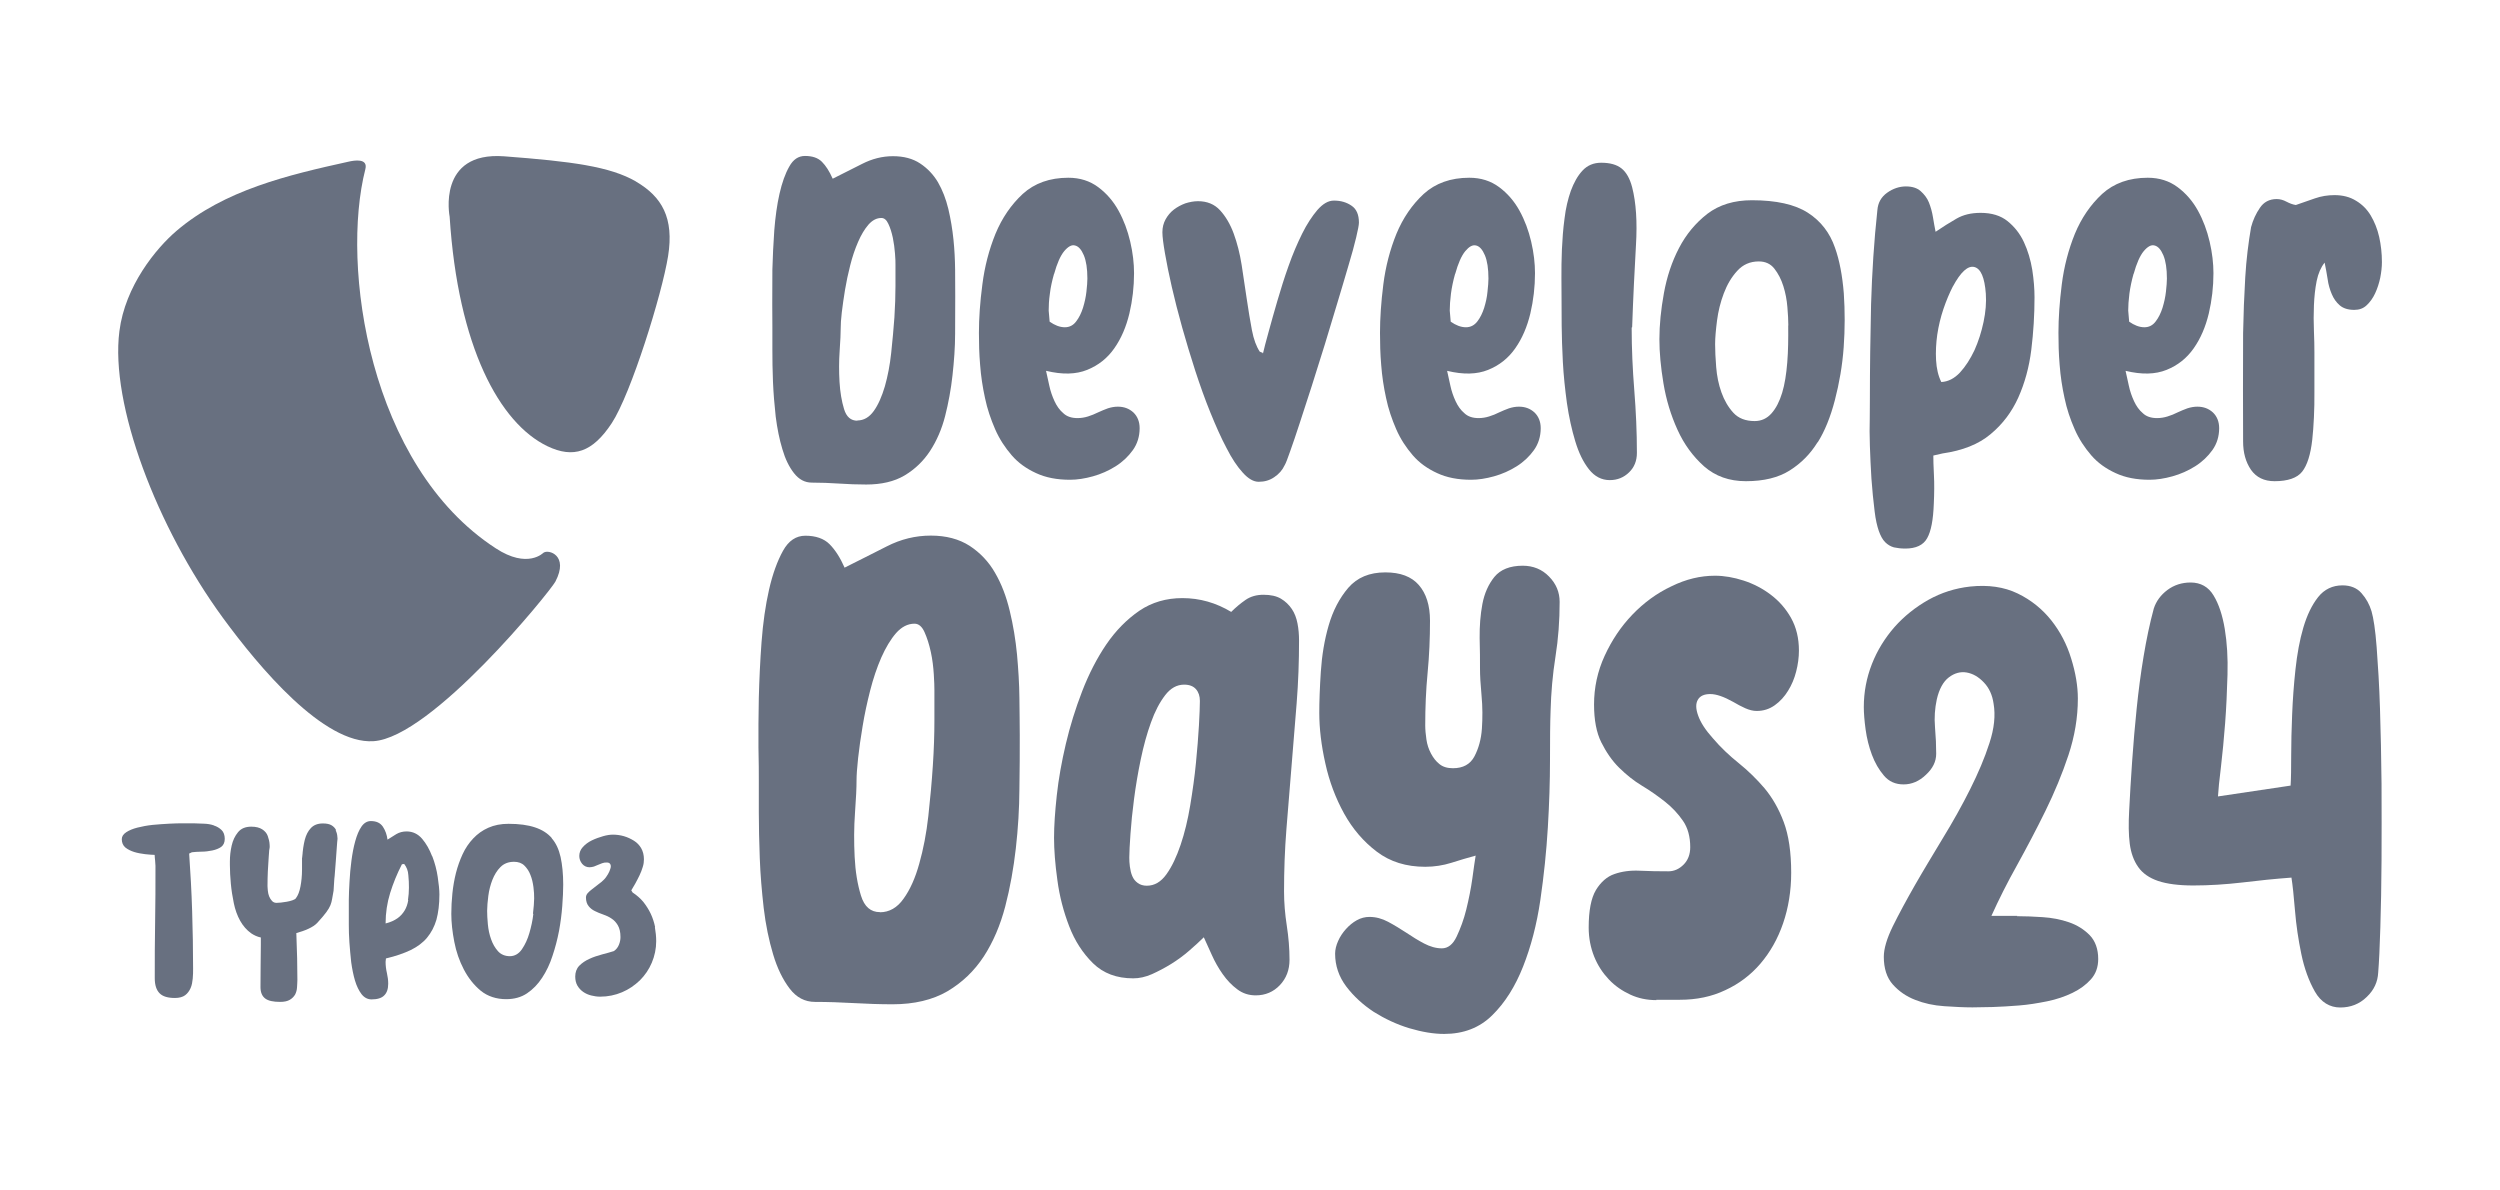 <?xml version="1.0" encoding="UTF-8"?>
<svg xmlns="http://www.w3.org/2000/svg" id="Layer_2" data-name="Layer 2" viewBox="0 0 210 100">
  <g id="Layer_1-2" data-name="Layer 1">
    <g>
      <g>
        <path d="M69.95,15.01c.81-.41,1.62-.82,2.46-1.24.84-.43,1.7-.65,2.6-.65s1.66.2,2.28.61c.62.41,1.12.94,1.5,1.58.38.66.67,1.41.87,2.24.2.85.34,1.7.43,2.56s.13,1.71.14,2.55c0,.84.01,1.57.01,2.21,0,.95,0,2-.01,3.16,0,1.15-.09,2.32-.22,3.5s-.34,2.32-.62,3.42-.71,2.08-1.27,2.94c-.56.85-1.27,1.53-2.14,2.05-.86.51-1.94.76-3.22.76-.76,0-1.52-.03-2.28-.08s-1.52-.08-2.28-.08c-.6,0-1.09-.27-1.5-.79s-.74-1.19-.98-2.02c-.25-.82-.43-1.72-.56-2.73-.11-1-.19-1.98-.23-2.94s-.05-1.85-.05-2.67v-1.9c0-.43,0-1.08-.01-1.94,0-.86,0-1.84.01-2.9.03-1.06.08-2.17.16-3.3.09-1.13.23-2.16.44-3.08s.48-1.69.82-2.28c.33-.6.77-.89,1.32-.89.62,0,1.09.16,1.42.49s.63.8.89,1.39h0ZM72.01,35.32c.55,0,1.01-.27,1.39-.8.38-.53.68-1.23.93-2.07.24-.85.42-1.77.53-2.8.11-1.03.2-2.02.27-2.98.06-.96.09-1.84.09-2.64v-1.8c0-.19,0-.49-.04-.93-.03-.43-.09-.86-.18-1.32-.1-.46-.22-.85-.38-1.18-.15-.33-.35-.49-.58-.49-.41,0-.76.19-1.09.56-.32.37-.61.85-.87,1.45s-.48,1.24-.66,1.96c-.18.71-.33,1.41-.44,2.08-.11.67-.2,1.31-.27,1.89s-.09,1.01-.09,1.31c0,.43-.03,1.06-.09,1.93-.06.85-.06,1.71-.01,2.59.05.86.18,1.62.38,2.28s.57.98,1.13.98h-.01Z" fill="#687080" stroke-width="0"></path>
        <path d="M87.87,31.16c.08.35.16.76.27,1.23.1.47.25.9.44,1.31s.43.75.74,1.01c.29.28.7.41,1.19.41.3,0,.61-.05.89-.14.28-.09.56-.2.84-.34.28-.13.55-.24.82-.34.28-.09.56-.14.84-.14.52,0,.95.16,1.31.49.34.33.52.77.52,1.32,0,.68-.19,1.31-.57,1.84-.38.53-.86.99-1.45,1.36s-1.22.65-1.9.84-1.33.29-1.93.29c-1.09,0-2.04-.18-2.85-.56-.81-.37-1.5-.86-2.05-1.5s-1.03-1.36-1.39-2.19-.66-1.7-.85-2.62c-.2-.91-.34-1.84-.41-2.78-.08-.94-.1-1.84-.1-2.69,0-1.22.09-2.56.29-4.07.19-1.5.56-2.92,1.1-4.25.55-1.33,1.32-2.45,2.29-3.35.99-.9,2.27-1.36,3.83-1.36.98,0,1.81.27,2.51.79.7.52,1.27,1.18,1.71,1.98s.76,1.66.98,2.6.32,1.83.32,2.65c0,1.14-.13,2.27-.39,3.38-.27,1.12-.68,2.09-1.27,2.93s-1.34,1.43-2.28,1.81c-.94.38-2.08.41-3.44.08h0ZM88.54,23c-.16.57-.29,1.13-.35,1.67-.08.55-.1,1.03-.1,1.42l.08.93c.43.3.85.47,1.28.47.38,0,.7-.16.94-.48.25-.32.44-.71.58-1.15.14-.46.24-.9.29-1.36s.08-.82.08-1.1c0-.84-.1-1.48-.3-1.96-.2-.47-.44-.75-.74-.82-.28-.08-.58.09-.91.48-.32.39-.6,1.03-.84,1.9h0Z" fill="#687080" stroke-width="0"></path>
        <path d="M106.09,29.69c.09-.41.25-1,.47-1.8.22-.8.46-1.67.74-2.62s.58-1.93.94-2.93c.35-1,.74-1.9,1.14-2.71s.84-1.47,1.28-1.99c.46-.52.91-.79,1.39-.79.57,0,1.06.14,1.48.43.42.28.62.76.62,1.42,0,.19-.08.61-.23,1.24-.15.65-.37,1.43-.65,2.37-.28.94-.58,1.99-.93,3.13-.34,1.15-.7,2.32-1.06,3.51-.37,1.19-.74,2.36-1.1,3.5-.37,1.14-.71,2.17-1.01,3.11-.3.93-.57,1.71-.79,2.33-.22.63-.37,1.03-.47,1.19-.19.41-.48.74-.87,1-.39.27-.82.39-1.31.39-.43,0-.87-.25-1.33-.76-.47-.51-.93-1.2-1.37-2.07-.46-.86-.9-1.86-1.36-2.99s-.87-2.29-1.27-3.51c-.39-1.22-.76-2.42-1.1-3.64-.34-1.22-.63-2.35-.87-3.4s-.43-1.99-.57-2.8-.22-1.41-.22-1.79c0-.41.09-.76.27-1.09.18-.32.41-.6.7-.82s.61-.39.96-.52c.35-.11.71-.18,1.06-.18.76,0,1.38.25,1.85.76s.86,1.17,1.15,1.96.52,1.69.67,2.65c.15.98.29,1.93.43,2.87s.28,1.8.43,2.59c.15.79.38,1.39.66,1.81l.25.1h0v.04Z" fill="#687080" stroke-width="0"></path>
        <path d="M121.56,31.16c.08.35.16.76.27,1.23.1.47.25.9.44,1.31s.43.75.74,1.01c.29.28.7.41,1.19.41.3,0,.61-.05.89-.14.29-.09.57-.2.84-.34.28-.13.55-.24.82-.34.28-.09.56-.14.84-.14.52,0,.95.16,1.31.49.34.33.52.77.52,1.32,0,.68-.19,1.31-.57,1.84-.38.53-.86.99-1.45,1.36s-1.22.65-1.9.84-1.33.29-1.93.29c-1.09,0-2.04-.18-2.85-.56-.81-.37-1.5-.86-2.05-1.5s-1.03-1.36-1.39-2.19-.66-1.7-.85-2.62c-.2-.91-.34-1.84-.41-2.78-.08-.94-.1-1.84-.1-2.69,0-1.22.09-2.56.28-4.07.19-1.5.56-2.92,1.1-4.25.55-1.33,1.32-2.45,2.29-3.35.99-.9,2.27-1.36,3.83-1.36.98,0,1.81.27,2.51.79.7.52,1.27,1.18,1.71,1.98s.76,1.66.98,2.6.32,1.83.32,2.65c0,1.14-.13,2.27-.39,3.38-.27,1.12-.68,2.09-1.27,2.93s-1.34,1.43-2.28,1.81c-.94.38-2.08.41-3.44.08h.01ZM122.23,23c-.16.57-.28,1.13-.35,1.67s-.1,1.03-.1,1.42l.08.93c.43.3.85.47,1.28.47.38,0,.7-.16.95-.48s.44-.71.58-1.15c.14-.46.24-.9.28-1.36.05-.46.08-.82.08-1.1,0-.84-.1-1.48-.3-1.96-.2-.47-.44-.75-.74-.82s-.58.09-.91.48c-.32.39-.6,1.03-.84,1.9h0Z" fill="#687080" stroke-width="0"></path>
        <path d="M137.06,27.52c0,1.76.08,3.51.22,5.26.14,1.75.22,3.5.22,5.26,0,.67-.22,1.22-.66,1.64-.44.43-.98.65-1.62.65-.68,0-1.27-.3-1.75-.91s-.86-1.39-1.15-2.36c-.29-.96-.53-2.03-.7-3.21-.16-1.18-.28-2.32-.34-3.44-.06-1.12-.09-2.14-.1-3.07,0-.93-.01-1.64-.01-2.14s0-1.09-.01-1.84c0-.75,0-1.55.04-2.41.04-.85.1-1.71.22-2.59.1-.86.29-1.65.53-2.33.25-.68.57-1.26.98-1.7s.93-.66,1.57-.66c.74,0,1.31.16,1.71.48s.7.85.89,1.58c.33,1.28.44,2.92.32,4.88-.11,1.98-.23,4.26-.32,6.88h-.01Z" fill="#687080" stroke-width="0"></path>
        <path d="M152.68,37.14c-.6.98-1.37,1.76-2.33,2.37s-2.19.91-3.69.91c-1.41,0-2.57-.42-3.51-1.24-.94-.84-1.69-1.86-2.24-3.08-.56-1.23-.95-2.52-1.18-3.9-.23-1.38-.34-2.61-.34-3.7,0-1.22.13-2.51.38-3.88.25-1.38.67-2.64,1.27-3.79s1.39-2.1,2.38-2.87c1-.76,2.24-1.14,3.74-1.14,2.04,0,3.61.35,4.7,1.05s1.85,1.69,2.28,2.94c.38,1.06.62,2.35.74,3.83.1,1.48.1,2.99-.01,4.53-.11,1.53-.37,3.02-.74,4.44-.37,1.42-.85,2.61-1.45,3.56h0v-.03ZM150.22,27.34c0-.43-.03-.94-.08-1.55s-.16-1.19-.34-1.76c-.18-.57-.43-1.05-.75-1.46s-.76-.61-1.31-.61c-.74,0-1.34.27-1.81.79-.48.52-.85,1.15-1.13,1.89s-.47,1.51-.57,2.29-.16,1.46-.16,1.98.03,1.19.09,1.93.2,1.45.44,2.12c.24.67.57,1.24,1,1.71s1.03.7,1.79.7c.57,0,1.04-.22,1.42-.65s.67-1,.89-1.72.35-1.57.43-2.55.09-2,.08-3.11h.01Z" fill="#687080" stroke-width="0"></path>
        <path d="M162.4,38.25c0,.35.01.9.05,1.64s.03,1.55-.01,2.42c-.05,1.36-.23,2.32-.56,2.9-.32.58-.94.87-1.84.87-.35,0-.67-.04-.95-.1-.28-.08-.52-.22-.74-.44s-.39-.55-.53-.94c-.14-.41-.27-.95-.35-1.64-.11-.87-.2-1.8-.27-2.76-.06-.96-.1-1.88-.13-2.75-.03-.86-.03-1.64-.01-2.32,0-.67.01-1.19.01-1.55,0-2.66.04-5.34.1-8.02.08-2.69.25-5.32.53-7.91.05-.62.32-1.1.82-1.46.49-.35,1.03-.53,1.57-.53s.94.13,1.24.39c.3.27.55.58.7.96.15.38.27.8.34,1.24.08.46.14.85.22,1.22.6-.41,1.18-.77,1.75-1.1.57-.33,1.24-.49,2.03-.49.93,0,1.69.23,2.27.7.58.47,1.04,1.05,1.37,1.76s.56,1.48.7,2.32c.13.84.19,1.61.19,2.32,0,1.47-.09,2.94-.27,4.4s-.55,2.8-1.09,4.01c-.55,1.22-1.32,2.24-2.33,3.08-1.01.85-2.36,1.38-4.04,1.62l-.79.18h.01ZM164.04,24.06c-.28.55-.55,1.18-.79,1.89s-.41,1.43-.52,2.16c-.1.72-.14,1.43-.1,2.14s.18,1.32.44,1.84c.57-.03,1.09-.29,1.57-.8.47-.51.87-1.14,1.22-1.88.33-.74.58-1.52.76-2.37s.24-1.64.19-2.37c-.1-1.36-.42-2.1-.96-2.24s-1.15.41-1.81,1.64h0Z" fill="#687080" stroke-width="0"></path>
        <path d="M178.55,31.16c.08.35.16.76.27,1.23.1.47.25.9.44,1.31.19.41.43.75.74,1.01.29.28.7.41,1.19.41.3,0,.61-.05.89-.14.29-.09.57-.2.84-.34.28-.13.55-.24.82-.34.28-.09.56-.14.84-.14.52,0,.95.16,1.31.49.34.33.52.77.52,1.32,0,.68-.19,1.31-.57,1.84-.38.53-.86.99-1.45,1.36s-1.22.65-1.9.84-1.33.29-1.93.29c-1.09,0-2.04-.18-2.85-.56-.81-.37-1.5-.86-2.05-1.5s-1.03-1.36-1.39-2.19c-.37-.84-.66-1.7-.85-2.62-.2-.91-.34-1.84-.41-2.78-.08-.94-.1-1.84-.1-2.69,0-1.22.09-2.56.28-4.07.19-1.5.56-2.92,1.1-4.25.55-1.33,1.32-2.45,2.29-3.35.99-.9,2.27-1.36,3.83-1.36.98,0,1.81.27,2.51.79.7.52,1.27,1.18,1.71,1.98s.76,1.66.98,2.6.32,1.83.32,2.65c0,1.14-.13,2.27-.39,3.38-.27,1.12-.68,2.09-1.27,2.93s-1.34,1.43-2.28,1.81c-.94.38-2.08.41-3.44.08h.01ZM179.22,23c-.16.57-.28,1.13-.35,1.67s-.1,1.03-.1,1.42l.08.93c.43.3.85.47,1.28.47.38,0,.7-.16.94-.48.25-.32.44-.71.58-1.15.14-.46.24-.9.29-1.36s.08-.82.08-1.1c0-.84-.1-1.48-.3-1.96-.2-.47-.44-.75-.74-.82-.28-.08-.58.09-.91.48-.32.39-.6,1.03-.84,1.9h0Z" fill="#687080" stroke-width="0"></path>
        <path d="M195.26,22.07c-.3.38-.53.89-.66,1.53-.13.65-.2,1.33-.23,2.05-.03.72-.03,1.43,0,2.14.03.7.04,1.31.04,1.8v3.38c0,.68,0,1.38-.04,2.08-.03.7-.08,1.32-.14,1.88-.14,1.26-.43,2.16-.85,2.69s-1.2.8-2.32.8c-.87,0-1.53-.32-1.98-.96-.44-.65-.66-1.43-.66-2.38,0-1.36,0-2.81-.01-4.36,0-1.56,0-3.13.01-4.73.03-1.6.09-3.16.18-4.69.09-1.53.27-2.94.49-4.22.16-.6.41-1.14.74-1.62.32-.48.79-.74,1.41-.74.29,0,.56.08.82.22.27.14.52.24.79.28.55-.19,1.08-.38,1.61-.56.52-.18,1.06-.27,1.64-.27.68,0,1.29.15,1.8.47.51.3.93.72,1.24,1.24s.56,1.13.71,1.8.23,1.38.23,2.12c0,.41-.05.84-.14,1.31-.1.47-.24.9-.43,1.31-.19.41-.43.74-.71,1-.28.27-.63.39-1.04.39-.52,0-.93-.13-1.22-.38-.29-.25-.51-.56-.67-.94s-.29-.8-.35-1.27c-.08-.47-.15-.93-.25-1.37h0Z" fill="#687080" stroke-width="0"></path>
        <path d="M169.45,76.96c.65,0,1.36.03,2.13.08.77.05,1.52.19,2.21.43.7.24,1.28.61,1.75,1.09.47.49.71,1.17.71,2,0,.67-.2,1.24-.61,1.7-.41.46-.93.84-1.55,1.14s-1.34.55-2.13.71c-.8.16-1.58.29-2.36.35-.79.06-1.52.11-2.21.13-.7.01-1.27.03-1.7.03-.71,0-1.51-.04-2.38-.1-.89-.06-1.7-.24-2.43-.53-.75-.29-1.37-.72-1.88-1.29s-.76-1.36-.76-2.33c0-.67.25-1.53.76-2.57.51-1.03,1.13-2.18,1.85-3.44.72-1.26,1.52-2.57,2.36-3.97.85-1.39,1.61-2.75,2.28-4.09.67-1.34,1.22-2.62,1.62-3.87.41-1.24.52-2.35.35-3.33-.1-.71-.37-1.31-.81-1.77-.44-.47-.93-.75-1.45-.84s-1.03.05-1.5.41-.81.98-1.01,1.85c-.16.75-.22,1.52-.15,2.33s.1,1.56.1,2.23-.29,1.24-.86,1.77c-.57.55-1.2.81-1.88.81s-1.23-.24-1.65-.74c-.42-.49-.76-1.08-1.01-1.75-.25-.67-.43-1.39-.53-2.13s-.15-1.37-.15-1.88c0-1.26.23-2.46.68-3.61s1.09-2.18,1.9-3.11c.81-.91,1.76-1.67,2.84-2.28,1.09-.61,2.26-.98,3.51-1.12,1.52-.16,2.85.03,3.99.58s2.08,1.32,2.83,2.26c.75.95,1.31,2.02,1.67,3.21.37,1.19.56,2.31.56,3.36,0,1.6-.27,3.18-.79,4.75-.52,1.57-1.17,3.13-1.93,4.68-.76,1.55-1.56,3.06-2.38,4.55-.84,1.5-1.55,2.92-2.16,4.27h2.18l-.04.03Z" fill="#687080" stroke-width="0"></path>
        <path d="M192.47,73.72c-1.36.1-2.73.24-4.12.41-1.39.16-2.76.25-4.12.25-1.22,0-2.21-.13-2.95-.38s-1.31-.65-1.67-1.17c-.37-.52-.61-1.18-.71-1.95s-.11-1.71-.05-2.79c.06-1.29.15-2.66.25-4.15.1-1.47.23-2.95.38-4.42s.34-2.93.58-4.37.52-2.79.86-4.04c.2-.61.58-1.13,1.14-1.55.56-.42,1.22-.63,1.95-.63.85,0,1.5.37,1.93,1.09.44.72.75,1.67.94,2.81.19,1.15.27,2.43.23,3.84-.04,1.41-.1,2.78-.2,4.09s-.22,2.54-.35,3.66c-.14,1.12-.22,1.95-.25,2.48l6.1-.91c.04-.61.05-1.45.05-2.51s.03-2.22.08-3.46.14-2.5.28-3.79.35-2.46.66-3.51.72-1.9,1.24-2.56c.52-.66,1.22-.99,2.05-.99.67,0,1.22.22,1.6.66.39.44.67.95.84,1.52.16.55.32,1.55.43,3.02s.22,3.19.28,5.16.11,4.07.13,6.3c.01,2.23.01,4.39,0,6.45-.01,2.07-.05,3.94-.1,5.62-.05,1.67-.11,2.94-.18,3.79-.04.79-.35,1.47-.96,2.05-.61.6-1.36.89-2.23.89s-1.62-.44-2.13-1.34-.89-1.95-1.14-3.16-.43-2.41-.53-3.64-.2-2.16-.3-2.79h.03Z" fill="#687080" stroke-width="0"></path>
        <path d="M70.97,47.67c1.15-.57,2.32-1.17,3.51-1.77,1.19-.61,2.42-.91,3.71-.91s2.37.29,3.26.86c.87.57,1.6,1.33,2.13,2.26.55.94.95,2,1.24,3.21.29,1.2.49,2.42.61,3.66.11,1.24.19,2.45.2,3.64s.03,2.23.03,3.16c0,1.36,0,2.85-.03,4.5-.01,1.65-.11,3.31-.3,4.98s-.48,3.31-.89,4.88-1.01,2.98-1.8,4.2c-.8,1.22-1.81,2.19-3.06,2.93-1.24.72-2.78,1.09-4.6,1.09-1.09,0-2.17-.04-3.26-.1s-2.17-.1-3.26-.1c-.85,0-1.56-.37-2.13-1.12s-1.04-1.7-1.39-2.88c-.35-1.17-.62-2.46-.79-3.89-.16-1.42-.28-2.81-.33-4.2-.05-1.37-.08-2.64-.08-3.82v-2.71c0-.61,0-1.53-.03-2.76-.01-1.24,0-2.61.03-4.15.04-1.52.11-3.09.23-4.7s.33-3.08.63-4.4.7-2.41,1.17-3.26,1.1-1.27,1.88-1.27c.87,0,1.56.24,2.03.71.47.47.9,1.14,1.27,1.98h.01ZM73.92,76.63c.77,0,1.45-.38,1.98-1.14.55-.76.99-1.75,1.32-2.95.34-1.2.6-2.54.76-3.99s.29-2.87.38-4.25c.09-1.37.13-2.62.13-3.77v-2.56c0-.27-.01-.71-.05-1.32s-.11-1.24-.25-1.88c-.14-.65-.32-1.2-.53-1.67s-.49-.71-.84-.71c-.57,0-1.09.27-1.55.79-.46.53-.87,1.22-1.24,2.05-.37.85-.68,1.77-.94,2.79s-.47,2-.63,2.98c-.16.96-.29,1.86-.38,2.69-.09.82-.13,1.45-.13,1.85,0,.61-.04,1.52-.13,2.74s-.09,2.45-.03,3.69.24,2.32.53,3.26c.29.94.82,1.39,1.6,1.39h0Z" fill="#687080" stroke-width="0"></path>
        <path d="M103.39,51.43c.41-.41.82-.75,1.24-1.04s.93-.43,1.5-.43c.61,0,1.1.11,1.47.33s.67.51.91.86.39.76.48,1.22.13.94.13,1.45c0,1.72-.06,3.47-.2,5.24s-.28,3.52-.43,5.29c-.15,1.76-.29,3.52-.43,5.29-.14,1.76-.2,3.51-.2,5.24,0,.95.08,1.9.23,2.87s.23,1.93.23,2.87c0,.85-.27,1.56-.81,2.13s-1.22.86-2.03.86c-.57,0-1.09-.16-1.55-.51-.46-.34-.86-.76-1.22-1.27s-.66-1.04-.91-1.6c-.25-.56-.48-1.06-.68-1.5-.34.34-.75.71-1.22,1.12s-.99.79-1.52,1.12c-.55.34-1.09.62-1.62.86-.55.24-1.06.35-1.57.35-1.39,0-2.51-.42-3.38-1.27-.86-.85-1.53-1.88-2-3.11-.47-1.22-.81-2.51-.99-3.87-.19-1.36-.28-2.54-.28-3.56s.08-2.17.23-3.56c.15-1.39.41-2.83.76-4.32s.81-2.97,1.37-4.42,1.24-2.78,2.03-3.94c.8-1.17,1.72-2.1,2.78-2.83,1.05-.71,2.26-1.06,3.61-1.06,1.46,0,2.83.39,4.12,1.17h0l-.03.05ZM94.86,72.01c0,.24.01.51.05.79.04.29.1.56.2.79.1.24.25.43.46.58.2.15.46.23.76.23.65,0,1.19-.32,1.65-.96s.85-1.47,1.19-2.47c.34-1,.61-2.12.81-3.33.2-1.22.37-2.41.48-3.56s.2-2.21.25-3.13c.05-.94.08-1.62.08-2.07,0-.41-.11-.74-.33-.99-.22-.25-.55-.38-.99-.38-.61,0-1.14.29-1.6.89s-.86,1.36-1.19,2.29c-.34.94-.62,1.96-.86,3.11s-.42,2.24-.56,3.31-.24,2.05-.3,2.93c-.06.89-.1,1.55-.1,1.99h0Z" fill="#687080" stroke-width="0"></path>
        <path d="M124.03,71.85c-.75.2-1.46.42-2.13.63s-1.41.33-2.18.33c-1.6,0-2.95-.42-4.07-1.27s-2.03-1.91-2.75-3.21c-.71-1.29-1.24-2.69-1.57-4.2-.34-1.51-.51-2.93-.51-4.25,0-.95.04-2.1.13-3.46s.3-2.65.66-3.89.9-2.28,1.65-3.16c.75-.86,1.77-1.29,3.11-1.29,1.26,0,2.19.35,2.81,1.06s.94,1.71.94,3c0,1.46-.06,2.92-.2,4.37s-.2,2.93-.2,4.42c0,.37.04.77.1,1.19.06.42.19.81.38,1.17s.42.66.71.89c.29.24.67.35,1.14.35.85,0,1.45-.33,1.8-.99s.57-1.45.63-2.33c.06-.9.06-1.83-.03-2.78s-.13-1.71-.13-2.28c0-.71,0-1.57-.03-2.56-.01-1,.06-1.95.23-2.85s.51-1.66,1.01-2.28c.51-.62,1.31-.94,2.38-.94.87,0,1.62.3,2.21.91.6.61.89,1.32.89,2.13,0,1.56-.11,3.09-.35,4.6-.24,1.51-.37,3.03-.41,4.55-.04,1.01-.05,2.4-.05,4.15s-.06,3.63-.18,5.64-.33,4.04-.63,6.1c-.3,2.05-.79,3.92-1.45,5.59s-1.52,3.04-2.59,4.09c-1.06,1.05-2.41,1.57-4.04,1.57-.89,0-1.85-.16-2.93-.48-1.06-.32-2.05-.79-2.98-1.37-.91-.6-1.69-1.31-2.31-2.13s-.94-1.75-.94-2.76c0-.34.09-.7.25-1.06.16-.37.39-.71.66-1.01.27-.3.57-.55.91-.74.34-.19.7-.28,1.06-.28.55,0,1.06.14,1.57.41s1.01.58,1.52.91c.51.34,1,.65,1.5.91s.99.41,1.5.41.93-.33,1.24-.99.6-1.42.81-2.28.39-1.74.51-2.61c.11-.87.22-1.52.28-1.93h0l.05-.03Z" fill="#687080" stroke-width="0"></path>
        <path d="M139.13,84.01c-.79,0-1.51-.15-2.18-.46s-1.28-.72-1.8-1.27c-.52-.55-.94-1.18-1.24-1.93-.3-.75-.46-1.56-.46-2.43,0-1.42.2-2.47.61-3.16.41-.67.93-1.13,1.55-1.34.62-.22,1.34-.32,2.13-.28.8.04,1.6.05,2.41.05.47,0,.9-.19,1.27-.56.37-.37.56-.86.56-1.47,0-.87-.2-1.62-.61-2.21-.41-.6-.91-1.13-1.5-1.6-.6-.47-1.24-.93-1.93-1.34-.7-.42-1.34-.94-1.93-1.52s-1.09-1.31-1.5-2.13-.61-1.89-.61-3.18c0-1.42.29-2.79.89-4.09.6-1.31,1.37-2.46,2.33-3.46.96-1,2.05-1.8,3.28-2.38,1.22-.6,2.43-.89,3.66-.89.77,0,1.58.14,2.41.41s1.6.67,2.28,1.19c.7.53,1.27,1.18,1.7,1.95.44.79.66,1.7.66,2.74,0,.57-.08,1.17-.23,1.75-.15.6-.38,1.14-.68,1.62-.3.49-.67.9-1.12,1.22s-.95.48-1.52.48c-.3,0-.62-.08-.96-.23-.34-.15-.67-.33-1.01-.53-.79-.44-1.42-.66-1.93-.66s-.86.16-1.04.48c-.19.32-.18.77.03,1.34.2.57.61,1.2,1.22,1.88.67.79,1.41,1.48,2.18,2.1s1.5,1.33,2.16,2.1c.66.79,1.2,1.72,1.62,2.84s.63,2.54.63,4.27c0,1.52-.23,2.94-.68,4.25s-1.09,2.43-1.9,3.38-1.8,1.7-2.95,2.23c-1.15.55-2.42.81-3.82.81h-1.98,0Z" fill="#687080" stroke-width="0"></path>
        <path d="M28.24,69.75c-.08-.18-.22-.32-.38-.42-.18-.11-.42-.16-.74-.16-.43,0-.76.13-1,.38s-.41.58-.52,1c-.1.42-.18.89-.2,1.42,0,.27-.03-.01-.03-.29v1.36c0,.53-.05,1-.13,1.42s-.2.75-.39,1c-.19.25-1.27.38-1.62.38-.15,0-.28-.05-.38-.16s-.18-.23-.24-.38-.09-.29-.11-.46c-.01-.16-.03-.29-.03-.41,0-.82.04-1.64.1-2.42l.03-.41c0-.28.08-.34.05-.62-.01-.28-.08-.53-.16-.76s-.25-.42-.47-.56-.52-.22-.91-.22c-.49,0-.86.15-1.12.47s-.43.68-.53,1.12-.15.87-.15,1.34v.28c0,.51.03,1.03.08,1.58.05.55.14,1.1.25,1.64s.29,1.04.53,1.47c.24.43.55.79.93,1.06.24.16.51.29.81.35v.63c-.01,1.19-.03,2.37-.03,3.54,0,.43.13.75.39.95s.68.29,1.26.29c.35,0,.62-.06.82-.18s.34-.27.44-.44c.09-.18.15-.38.16-.61.01-.22.03-.43.03-.63,0-1.2-.03-2.42-.08-3.64,0-.09,0-.19-.01-.28.68-.19,1.41-.47,1.77-.87,1.34-1.46,1.13-1.58,1.36-2.69l.05-.8c0-.15.03-.29.04-.44.06-.8.13-1.6.18-2.4s.08-.65.05-.86c-.01-.22-.06-.41-.15-.58h.05Z" fill="#687080" stroke-width="0"></path>
        <path d="M17.95,69.33c-.25-.09-.53-.13-.82-.14-.29,0-.57-.03-.81-.03h-.87c-.38,0-.8,0-1.24.03s-.91.05-1.38.1-.9.13-1.29.23-.7.23-.94.39c-.24.16-.37.35-.37.58,0,.29.1.53.3.7.2.16.46.29.75.38s.6.14.91.18.58.05.8.06c0,.16.03.33.04.48,0,.15.03.3.03.44,0,1.6,0,3.17-.03,4.75-.03,1.57-.03,3.13-.03,4.69,0,.58.14,1,.41,1.27s.7.39,1.29.39c.35,0,.65-.08.85-.23s.35-.35.46-.6.15-.51.18-.8.03-.57.03-.84c0-1.61-.03-3.22-.08-4.83-.05-1.62-.14-3.23-.25-4.83l.23-.11c.22-.03.48-.04.8-.05.32,0,.62-.04.91-.1.29-.06.55-.16.75-.3.2-.15.3-.38.3-.68s-.09-.57-.27-.74-.39-.3-.65-.38h0v-.03Z" fill="#687080" stroke-width="0"></path>
        <path d="M36.3,71.93c-.22-.57-.49-1.06-.84-1.47s-.79-.62-1.31-.62c-.32,0-.61.08-.85.22-.24.15-.49.3-.75.47-.05-.41-.18-.77-.39-1.09-.22-.32-.55-.47-1.01-.47-.3,0-.57.15-.79.47s-.38.72-.52,1.22-.24,1.04-.32,1.64-.13,1.18-.16,1.75c-.04.57-.05,1.08-.06,1.55v2.05c0,.46.01.95.05,1.51s.09,1.1.15,1.66c.08.57.18,1.08.32,1.55s.33.85.55,1.14c.23.29.51.44.84.44.48,0,.85-.11,1.06-.33.23-.22.34-.55.34-.99,0-.29-.04-.6-.11-.9s-.11-.62-.11-.93l.03-.29c.81-.19,1.5-.43,2.07-.7.57-.28,1.03-.62,1.38-1.04s.62-.93.79-1.51c.16-.6.25-1.29.25-2.12,0-.38-.05-.87-.14-1.47-.09-.6-.24-1.18-.46-1.75h0ZM34.29,75.62c-.05.32-.15.61-.3.86-.15.25-.35.48-.61.66s-.58.33-.99.43c0-.89.13-1.74.38-2.55s.58-1.62.99-2.42l.19-.03c.2.25.33.57.35.94.04.37.05.72.05,1.06s-.03.7-.08,1.03h.01Z" fill="#687080" stroke-width="0"></path>
        <path d="M46.36,70.41c-.35-.41-.82-.71-1.42-.91s-1.33-.3-2.22-.3c-.65,0-1.2.11-1.7.33s-.91.52-1.27.9-.66.82-.89,1.32-.42,1.03-.56,1.58c-.14.56-.24,1.13-.3,1.72-.06.6-.09,1.17-.09,1.71,0,.74.09,1.52.25,2.35.16.84.43,1.61.8,2.32.37.71.84,1.31,1.42,1.79.58.47,1.31.71,2.14.71.67,0,1.26-.16,1.75-.49s.91-.76,1.27-1.31.65-1.15.87-1.84c.23-.68.41-1.38.55-2.1.13-.71.22-1.41.27-2.08s.08-1.28.08-1.8c0-.9-.08-1.67-.22-2.32-.15-.65-.39-1.18-.75-1.58h.01ZM44.8,76.77c-.06.55-.18,1.08-.33,1.6-.15.53-.37.99-.63,1.37s-.61.58-1.01.58-.75-.14-1-.42-.44-.61-.58-1.01c-.14-.39-.23-.81-.27-1.26-.04-.43-.06-.81-.06-1.12,0-.35.04-.77.1-1.26.06-.47.18-.93.34-1.34s.39-.79.68-1.08.67-.44,1.14-.44c.35,0,.65.1.87.32s.39.47.51.79c.13.32.2.65.25,1.01.05.35.06.68.06.96,0,.32-.04.75-.1,1.29h.03Z" fill="#687080" stroke-width="0"></path>
        <path d="M55.03,77.88c-.08-.39-.2-.77-.37-1.13s-.38-.68-.62-.99c-.25-.3-.55-.56-.9-.79l-.11-.18c.1-.16.22-.37.34-.58.13-.23.24-.46.35-.68s.2-.47.27-.7c.08-.24.1-.46.1-.65,0-.35-.08-.67-.23-.93s-.35-.47-.61-.63-.53-.29-.84-.38-.62-.13-.93-.13c-.23,0-.51.04-.82.13s-.63.2-.94.35-.56.34-.76.56-.3.47-.3.75c0,.24.08.46.24.66.16.19.37.29.62.29.13,0,.25-.03.37-.06.11-.05.23-.09.34-.14s.23-.1.35-.14c.13-.05.25-.06.39-.06.15,0,.25.05.3.15.05.1.05.23,0,.37-.04.14-.1.29-.2.46-.1.16-.2.32-.32.44-.15.15-.32.3-.51.43-.18.14-.34.27-.49.38-.15.11-.28.23-.38.34-.1.11-.15.24-.15.37,0,.3.08.55.22.72.14.18.32.32.53.42.22.11.44.2.7.29s.48.19.7.34c.22.14.39.33.53.57.14.24.22.56.22.98,0,.22-.04.43-.13.65s-.22.39-.42.53c-.28.09-.61.18-.99.28-.37.1-.74.22-1.06.37-.34.15-.62.34-.86.58-.23.24-.34.55-.34.91,0,.29.06.55.18.76.13.22.29.39.49.53s.43.24.67.3c.24.06.49.1.75.1.66,0,1.27-.13,1.84-.37s1.06-.58,1.5-1c.42-.42.76-.91,1-1.48.24-.57.37-1.17.37-1.81,0-.38-.04-.77-.11-1.18h.03Z" fill="#687080" stroke-width="0"></path>
        <path d="M53.43,15.25c-2.19-1.27-5.41-1.69-11.08-2.12-5.67-.42-4.58,5.07-4.58,5.07.7,10.94,4.2,17.35,8.21,19.28,2.19,1.05,3.8.51,5.41-1.94s4.22-10.83,4.73-14.03-.51-4.98-2.7-6.26h0Z" fill="#687080" stroke-width="0"></path>
        <path d="M45.66,46.42s-1.32,1.41-4.03-.37c-10.64-6.92-13.02-23.71-10.94-31.84.24-.94-.93-.74-1.41-.63-5.07,1.12-10.43,2.38-14.45,5.81-1.72,1.47-4.32,4.63-4.8,8.43-.79,6.14,3.14,16.47,8.68,24.06,3.06,4.18,8.48,10.65,12.66,10.38,4.89-.3,14.83-12.56,15.28-13.4,1.17-2.23-.6-2.74-.99-2.43h0Z" fill="#687080" stroke-width="0"></path>
      </g>
      <rect width="210" height="100" fill="none" stroke-width="0"></rect>
    </g>
  </g>
</svg>
